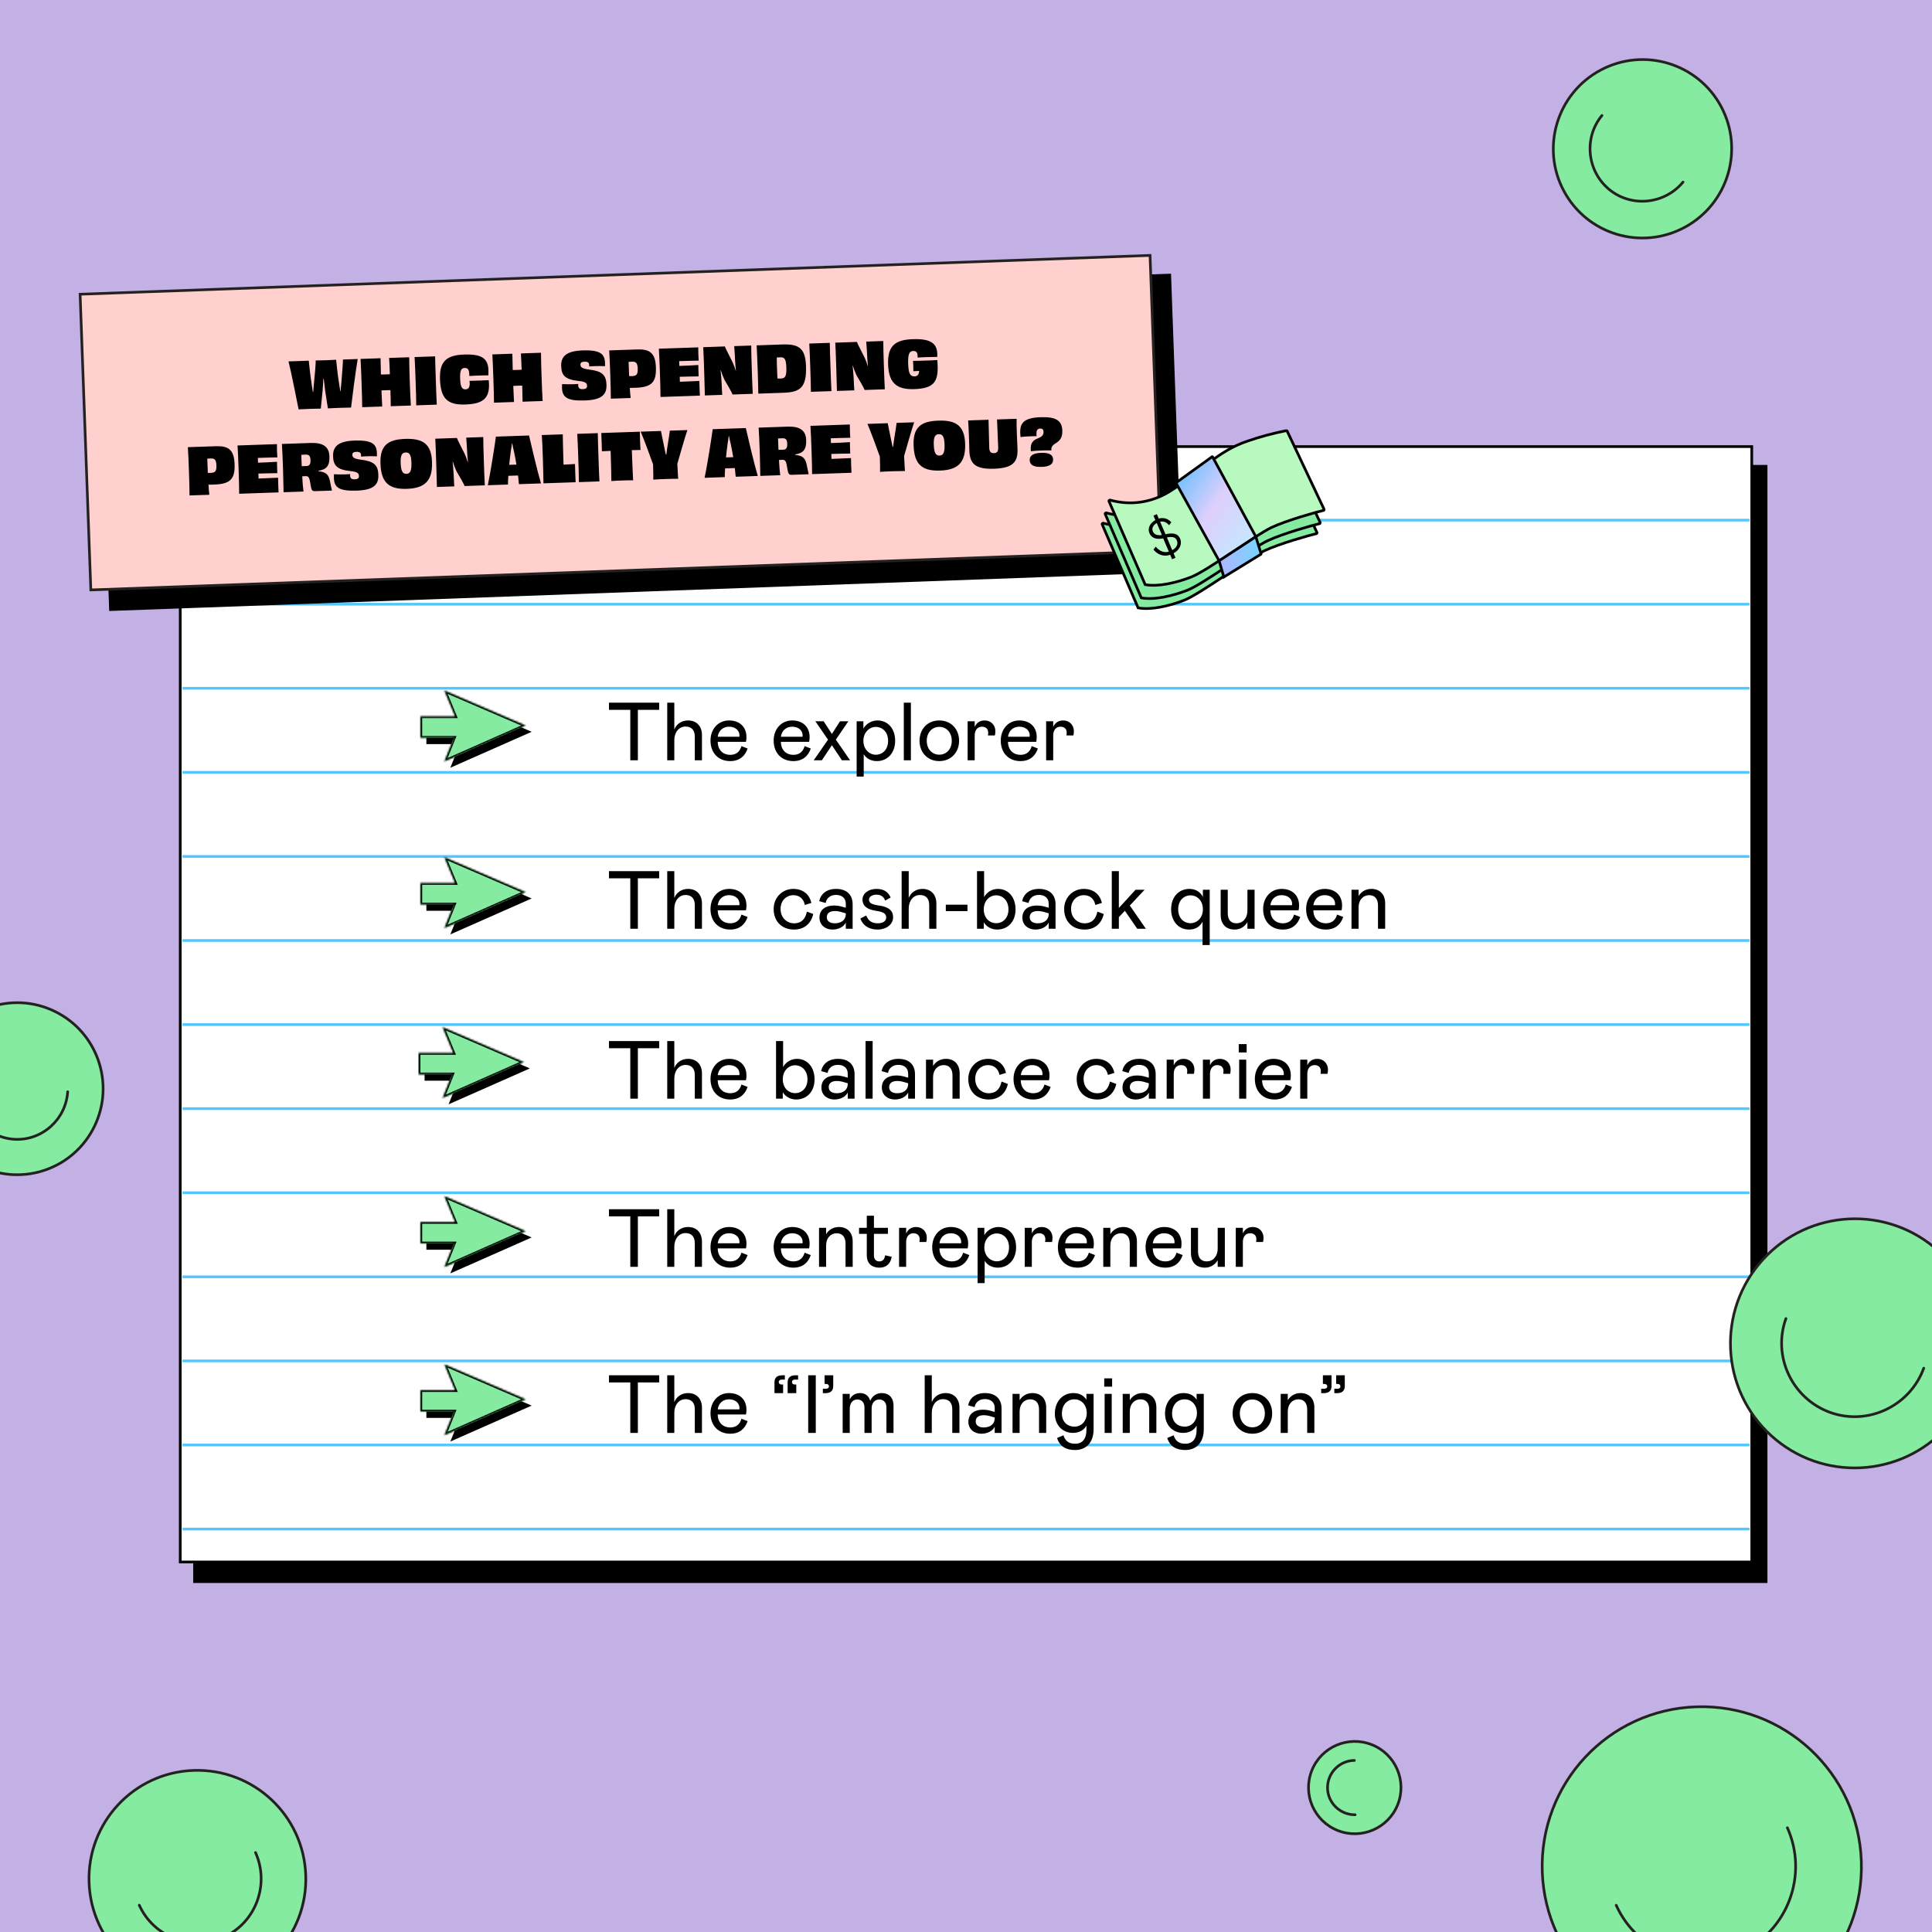 <svg width="1080" height="1080" viewBox="0 0 1080 1080" fill="none" xmlns="http://www.w3.org/2000/svg">
<rect x="0" y="0" width="1080" height="1080" fill="#808080" stroke="none"/>
<g clip-path="url(#clip0_455_4894)">
<rect width="1080" height="1080" fill="#C3B0E5"/>
<rect x="108" y="259.898" width="880" height="625" fill="black"/>
<rect x="100.75" y="249.648" width="878.5" height="623.5" fill="white" stroke="black" stroke-width="1.5"/>
<line x1="978" y1="666.75" x2="102" y2="666.75" stroke="#51C6FF" stroke-width="1.5"/>
<line x1="978" y1="478.75" x2="102" y2="478.75" stroke="#51C6FF" stroke-width="1.5"/>
<line x1="978" y1="337.75" x2="102" y2="337.75" stroke="#51C6FF" stroke-width="1.5"/>
<line x1="978" y1="760.75" x2="102" y2="760.75" stroke="#51C6FF" stroke-width="1.5"/>
<line x1="978" y1="572.75" x2="102" y2="572.75" stroke="#51C6FF" stroke-width="1.5"/>
<line x1="978" y1="619.75" x2="102" y2="619.75" stroke="#51C6FF" stroke-width="1.5"/>
<line x1="978" y1="384.75" x2="102" y2="384.75" stroke="#51C6FF" stroke-width="1.5"/>
<line x1="978" y1="807.75" x2="102" y2="807.75" stroke="#51C6FF" stroke-width="1.5"/>
<line x1="978" y1="290.75" x2="102" y2="290.75" stroke="#51C6FF" stroke-width="1.5"/>
<line x1="978" y1="713.75" x2="102" y2="713.75" stroke="#51C6FF" stroke-width="1.5"/>
<line x1="978" y1="525.75" x2="102" y2="525.75" stroke="#51C6FF" stroke-width="1.5"/>
<line x1="978" y1="431.75" x2="102" y2="431.75" stroke="#51C6FF" stroke-width="1.5"/>
<line x1="978" y1="854.75" x2="102" y2="854.75" stroke="#51C6FF" stroke-width="1.5"/>
<path fill-rule="evenodd" clip-rule="evenodd" d="M251.738 389.524L297.194 409.08L251.738 429.166L257.07 415.952H238.348V403.971H257.725L251.738 389.524Z" fill="black"/>
<mask id="path-17-inside-1_455_4894" fill="white">
<path fill-rule="evenodd" clip-rule="evenodd" d="M248.391 386L293.847 405.557L248.391 425.642L253.723 412.428H235V400.447H254.378L248.391 386Z"/>
</mask>
<path fill-rule="evenodd" clip-rule="evenodd" d="M248.391 386L293.847 405.557L248.391 425.642L253.723 412.428H235V400.447H254.378L248.391 386Z" fill="#84EBA0"/>
<path d="M293.847 405.557L294.251 406.471L296.349 405.545L294.242 404.638L293.847 405.557ZM248.391 386L248.786 385.081L246.524 384.108L247.467 386.383L248.391 386ZM248.391 425.642L247.463 425.268L246.541 427.552L248.795 426.557L248.391 425.642ZM253.723 412.428L254.65 412.802L255.204 411.428H253.723V412.428ZM235 412.428H234V413.428H235V412.428ZM235 400.447V399.447H234V400.447H235ZM254.378 400.447V401.447H255.875L255.302 400.065L254.378 400.447ZM294.242 404.638L248.786 385.081L247.995 386.919L293.452 406.475L294.242 404.638ZM248.795 426.557L294.251 406.471L293.443 404.642L247.986 424.727L248.795 426.557ZM252.795 412.054L247.463 425.268L249.318 426.016L254.65 412.802L252.795 412.054ZM253.723 411.428H235V413.428H253.723V411.428ZM236 412.428V400.447H234V412.428H236ZM235 401.447H254.378V399.447H235V401.447ZM247.467 386.383L253.454 400.83L255.302 400.065L249.314 385.617L247.467 386.383Z" fill="black" mask="url(#path-17-inside-1_455_4894)"/>
<path d="M368.486 392.8H340.426V396.802H352.34V425H356.572V396.802H368.486V392.8ZM376.944 425V413.73C376.944 409.176 379.704 406.14 383.2 406.14C386.466 406.14 388.398 408.026 388.398 411.798V425H392.4V410.878C392.4 405.956 389.41 402.736 384.626 402.736C381.038 402.736 378.186 404.714 376.944 407.796V392.8H372.988V425H376.944ZM408.164 421.964C404.576 421.964 401.264 419.664 401.218 414.696H416.996C417.18 413.868 417.272 412.994 417.272 412.028C417.272 406.232 413.316 402.736 407.566 402.736C401.264 402.736 397.17 407.75 397.17 413.96C397.17 421.09 401.77 425.46 408.164 425.46C413.408 425.46 416.49 422.654 417.916 418.422L414.466 417.088C413.638 420.124 411.614 421.964 408.164 421.964ZM407.52 406.232C410.602 406.232 413.362 407.888 413.362 411.2C413.362 411.43 413.316 411.614 413.316 411.844H401.218C401.678 408.348 404.208 406.232 407.52 406.232ZM443.472 421.964C439.884 421.964 436.572 419.664 436.526 414.696H452.304C452.488 413.868 452.58 412.994 452.58 412.028C452.58 406.232 448.624 402.736 442.874 402.736C436.572 402.736 432.478 407.75 432.478 413.96C432.478 421.09 437.078 425.46 443.472 425.46C448.716 425.46 451.798 422.654 453.224 418.422L449.774 417.088C448.946 420.124 446.922 421.964 443.472 421.964ZM442.828 406.232C445.91 406.232 448.67 407.888 448.67 411.2C448.67 411.43 448.624 411.614 448.624 411.844H436.526C436.986 408.348 439.516 406.232 442.828 406.232ZM474.234 403.196H469.588L465.034 410.28L460.434 403.196H455.788L462.872 413.5L454.868 425H459.422L465.034 416.582L470.646 425H475.2L467.242 413.454L474.234 403.196ZM478.869 403.196V434.108H482.825V421.596C484.297 424.126 487.103 425.46 490.185 425.46C496.119 425.46 500.397 420.906 500.397 414.098C500.397 407.29 496.349 402.736 490.461 402.736C487.103 402.736 484.021 404.76 482.641 407.29V403.196H478.869ZM482.641 414.144C482.641 409.13 486.275 406.324 489.541 406.324C492.991 406.324 496.441 408.9 496.441 414.144C496.441 419.388 492.991 421.918 489.541 421.918C486.275 421.918 482.641 419.158 482.641 414.144ZM505.238 425H509.194V392.8H505.238V425ZM525.052 425.46C531.676 425.46 536.138 420.538 536.138 414.098C536.138 407.658 531.722 402.736 525.052 402.736C518.428 402.736 514.012 407.658 514.012 414.098C514.012 420.538 518.428 425.46 525.052 425.46ZM525.052 421.872C521.004 421.872 518.06 418.698 518.06 414.098C518.06 409.544 521.004 406.324 525.052 406.324C529.146 406.324 532.044 409.544 532.044 414.098C532.044 418.698 529.146 421.872 525.052 421.872ZM540.906 403.196V425H544.862V411.108C544.862 408.164 546.426 406.232 548.91 406.232C551.026 406.232 552.406 407.428 552.406 409.498C552.406 410.096 552.36 410.464 552.268 411.108H556.132C556.316 410.372 556.408 409.682 556.408 408.67C556.408 405.496 554.108 402.736 550.428 402.736C547.714 402.736 545.828 404.116 544.862 406.37V403.196H540.906ZM570.422 421.964C566.834 421.964 563.522 419.664 563.476 414.696H579.254C579.438 413.868 579.53 412.994 579.53 412.028C579.53 406.232 575.574 402.736 569.824 402.736C563.522 402.736 559.428 407.75 559.428 413.96C559.428 421.09 564.028 425.46 570.422 425.46C575.666 425.46 578.748 422.654 580.174 418.422L576.724 417.088C575.896 420.124 573.872 421.964 570.422 421.964ZM569.778 406.232C572.86 406.232 575.62 407.888 575.62 411.2C575.62 411.43 575.574 411.614 575.574 411.844H563.476C563.936 408.348 566.466 406.232 569.778 406.232ZM584.795 403.196V425H588.751V411.108C588.751 408.164 590.315 406.232 592.799 406.232C594.915 406.232 596.295 407.428 596.295 409.498C596.295 410.096 596.249 410.464 596.157 411.108H600.021C600.205 410.372 600.297 409.682 600.297 408.67C600.297 405.496 597.997 402.736 594.317 402.736C591.603 402.736 589.717 404.116 588.751 406.37V403.196H584.795Z" fill="black"/>
<path fill-rule="evenodd" clip-rule="evenodd" d="M251.738 482.689L297.194 502.246L251.738 522.331L257.07 509.117H238.348V497.137H257.725L251.738 482.689Z" fill="black"/>
<mask id="path-21-inside-2_455_4894" fill="white">
<path fill-rule="evenodd" clip-rule="evenodd" d="M248.391 479.166L293.847 498.722L248.391 518.808L253.723 505.594H235V493.613H254.378L248.391 479.166Z"/>
</mask>
<path fill-rule="evenodd" clip-rule="evenodd" d="M248.391 479.166L293.847 498.722L248.391 518.808L253.723 505.594H235V493.613H254.378L248.391 479.166Z" fill="#84EBA0"/>
<path d="M293.847 498.722L294.251 499.637L296.349 498.71L294.242 497.804L293.847 498.722ZM248.391 479.166L248.786 478.247L246.524 477.274L247.467 479.548L248.391 479.166ZM248.391 518.808L247.463 518.433L246.541 520.718L248.795 519.722L248.391 518.808ZM253.723 505.594L254.65 505.968L255.204 504.594H253.723V505.594ZM235 505.594H234V506.594H235V505.594ZM235 493.613V492.613H234V493.613H235ZM254.378 493.613V494.613H255.875L255.302 493.23L254.378 493.613ZM294.242 497.804L248.786 478.247L247.995 480.084L293.452 499.641L294.242 497.804ZM248.795 519.722L294.251 499.637L293.443 497.808L247.986 517.893L248.795 519.722ZM252.795 505.219L247.463 518.433L249.318 519.182L254.65 505.968L252.795 505.219ZM253.723 504.594H235V506.594H253.723V504.594ZM236 505.594V493.613H234V505.594H236ZM235 494.613H254.378V492.613H235V494.613ZM247.467 479.548L253.454 493.996L255.302 493.23L249.314 478.783L247.467 479.548Z" fill="black" mask="url(#path-21-inside-2_455_4894)"/>
<path d="M368.486 486.966H340.426V490.968H352.34V519.166H356.572V490.968H368.486V486.966ZM376.944 519.166V507.896C376.944 503.342 379.704 500.306 383.2 500.306C386.466 500.306 388.398 502.192 388.398 505.964V519.166H392.4V505.044C392.4 500.122 389.41 496.902 384.626 496.902C381.038 496.902 378.186 498.88 376.944 501.962V486.966H372.988V519.166H376.944ZM408.164 516.13C404.576 516.13 401.264 513.83 401.218 508.862H416.996C417.18 508.034 417.272 507.16 417.272 506.194C417.272 500.398 413.316 496.902 407.566 496.902C401.264 496.902 397.17 501.916 397.17 508.126C397.17 515.256 401.77 519.626 408.164 519.626C413.408 519.626 416.49 516.82 417.916 512.588L414.466 511.254C413.638 514.29 411.614 516.13 408.164 516.13ZM407.52 500.398C410.602 500.398 413.362 502.054 413.362 505.366C413.362 505.596 413.316 505.78 413.316 506.01H401.218C401.678 502.514 404.208 500.398 407.52 500.398ZM436.342 508.126C436.342 502.836 440.206 500.398 443.38 500.398C446.968 500.398 449.222 502.468 449.912 505.872L453.546 504.768C452.488 499.754 448.67 496.902 443.426 496.902C437.584 496.902 432.478 501.456 432.478 508.126C432.478 515.026 437.032 519.626 443.932 519.626C449.314 519.626 453.362 516.544 454.604 510.932L451.062 509.598C450.28 513.324 448.348 516.13 443.84 516.13C440.022 516.13 436.342 513.14 436.342 508.126ZM465.313 519.626C468.901 519.626 471.707 518.016 472.811 515.716V519.166H476.629V505.504C476.629 500.168 473.317 496.902 467.337 496.902C462.093 496.902 458.781 499.708 457.953 503.756L461.541 504.768C462.093 501.962 464.209 500.26 467.337 500.26C470.465 500.26 472.811 501.916 472.811 505.182V507.436L470.833 506.884C469.361 506.424 467.705 506.194 466.187 506.194C461.817 506.194 458.091 508.218 458.091 512.956C458.091 517.142 461.403 519.626 465.313 519.626ZM466.647 516.13C463.703 516.13 462.185 514.704 462.185 512.726C462.185 510.38 463.979 509.276 466.739 509.276C467.935 509.276 469.269 509.506 470.787 509.966L472.811 510.564V511.024C472.811 514.29 470.189 516.13 466.647 516.13ZM490.512 519.626C495.388 519.626 499.252 516.866 499.252 512.726C499.252 509.23 496.952 506.976 491.616 506.24C487.43 505.642 485.774 504.86 485.774 502.928C485.774 501.18 487.66 500.122 490.006 500.122C492.26 500.122 494.054 501.18 494.79 503.434L497.872 501.732C496.63 498.834 494.33 496.902 490.006 496.902C485.544 496.902 482.14 499.34 482.14 502.882C482.14 506.516 484.9 508.448 489.638 509.138C494.238 509.782 495.388 510.978 495.388 512.956C495.388 514.888 493.548 516.13 490.696 516.13C487.384 516.13 485.452 514.796 484.21 511.76L480.944 513.462C482.186 517.05 485.406 519.626 490.512 519.626ZM507.981 519.166V507.896C507.981 503.342 510.741 500.306 514.237 500.306C517.503 500.306 519.435 502.192 519.435 505.964V519.166H523.437V505.044C523.437 500.122 520.447 496.902 515.663 496.902C512.075 496.902 509.223 498.88 507.981 501.962V486.966H504.025V519.166H507.981ZM528.713 505.734V509.322H540.811V505.734H528.713ZM546.162 486.966V519.166H549.934V515.578C551.452 518.062 554.212 519.626 557.386 519.626C563.412 519.626 567.69 515.21 567.69 508.402C567.69 501.594 563.734 496.902 557.846 496.902C554.534 496.902 551.59 498.788 550.118 501.456V486.966H546.162ZM549.934 508.356C549.934 503.342 553.384 500.49 556.834 500.49C560.422 500.49 563.734 503.296 563.734 508.356C563.734 513.416 560.422 516.084 556.834 516.084C553.384 516.084 549.934 513.37 549.934 508.356ZM578.741 519.626C582.329 519.626 585.135 518.016 586.239 515.716V519.166H590.057V505.504C590.057 500.168 586.745 496.902 580.765 496.902C575.521 496.902 572.209 499.708 571.381 503.756L574.969 504.768C575.521 501.962 577.637 500.26 580.765 500.26C583.893 500.26 586.239 501.916 586.239 505.182V507.436L584.261 506.884C582.789 506.424 581.133 506.194 579.615 506.194C575.245 506.194 571.519 508.218 571.519 512.956C571.519 517.142 574.831 519.626 578.741 519.626ZM580.075 516.13C577.131 516.13 575.613 514.704 575.613 512.726C575.613 510.38 577.407 509.276 580.167 509.276C581.363 509.276 582.697 509.506 584.215 509.966L586.239 510.564V511.024C586.239 514.29 583.617 516.13 580.075 516.13ZM598.735 508.126C598.735 502.836 602.599 500.398 605.773 500.398C609.361 500.398 611.615 502.468 612.305 505.872L615.939 504.768C614.881 499.754 611.063 496.902 605.819 496.902C599.977 496.902 594.871 501.456 594.871 508.126C594.871 515.026 599.425 519.626 606.325 519.626C611.707 519.626 615.755 516.544 616.997 510.932L613.455 509.598C612.673 513.324 610.741 516.13 606.233 516.13C602.415 516.13 598.735 513.14 598.735 508.126ZM631.57 506.194L639.85 497.362H634.79L625.452 507.574V486.966H621.496V519.166H625.452V512.68L628.81 509.138L635.71 519.166H640.54L631.57 506.194ZM672.234 528.274H676.236V497.362H672.418V501.41C671.222 498.834 668.508 496.902 664.92 496.902C658.894 496.902 654.662 501.456 654.662 508.264C654.662 514.98 658.802 519.626 664.69 519.626C668.232 519.626 670.624 518.108 672.234 515.256V528.274ZM665.518 516.084C662.068 516.084 658.618 513.6 658.618 508.31C658.618 503.066 662.068 500.49 665.518 500.49C669.014 500.49 672.418 503.204 672.418 508.31C672.418 513.416 668.83 516.084 665.518 516.084ZM697.315 497.362V508.954C697.315 513.416 694.601 516.13 691.243 516.13C688.069 516.13 686.321 514.244 686.321 510.426V497.362H682.365V511.346C682.365 516.912 685.585 519.626 690.185 519.626C693.589 519.626 695.935 517.786 697.315 515.486V519.166H701.317V497.362H697.315ZM717.092 516.13C713.504 516.13 710.192 513.83 710.146 508.862H725.924C726.108 508.034 726.2 507.16 726.2 506.194C726.2 500.398 722.244 496.902 716.494 496.902C710.192 496.902 706.098 501.916 706.098 508.126C706.098 515.256 710.698 519.626 717.092 519.626C722.336 519.626 725.418 516.82 726.844 512.588L723.394 511.254C722.566 514.29 720.542 516.13 717.092 516.13ZM716.448 500.398C719.53 500.398 722.29 502.054 722.29 505.366C722.29 505.596 722.244 505.78 722.244 506.01H710.146C710.606 502.514 713.136 500.398 716.448 500.398ZM741.125 516.13C737.537 516.13 734.225 513.83 734.179 508.862H749.957C750.141 508.034 750.233 507.16 750.233 506.194C750.233 500.398 746.277 496.902 740.527 496.902C734.225 496.902 730.131 501.916 730.131 508.126C730.131 515.256 734.731 519.626 741.125 519.626C746.369 519.626 749.451 516.82 750.877 512.588L747.427 511.254C746.599 514.29 744.575 516.13 741.125 516.13ZM740.481 500.398C743.563 500.398 746.323 502.054 746.323 505.366C746.323 505.596 746.277 505.78 746.277 506.01H734.179C734.639 502.514 737.169 500.398 740.481 500.398ZM759.454 519.166V507.206C759.454 502.882 762.168 500.398 765.342 500.398C768.424 500.398 770.31 502.33 770.31 506.194V519.166H774.312V504.998C774.312 499.8 771.184 496.902 766.63 496.902C763.548 496.902 760.972 498.374 759.454 500.904V497.362H755.498V519.166H759.454Z" fill="black"/>
<path fill-rule="evenodd" clip-rule="evenodd" d="M250.738 577.689L296.194 597.246L250.738 617.331L256.07 604.117H237.348V592.137H256.725L250.738 577.689Z" fill="black"/>
<mask id="path-25-inside-3_455_4894" fill="white">
<path fill-rule="evenodd" clip-rule="evenodd" d="M247.391 574.166L292.847 593.722L247.391 613.808L252.723 600.594H234V588.613H253.378L247.391 574.166Z"/>
</mask>
<path fill-rule="evenodd" clip-rule="evenodd" d="M247.391 574.166L292.847 593.722L247.391 613.808L252.723 600.594H234V588.613H253.378L247.391 574.166Z" fill="#84EBA0"/>
<path d="M292.847 593.722L293.251 594.637L295.349 593.71L293.242 592.804L292.847 593.722ZM247.391 574.166L247.786 573.247L245.524 572.274L246.467 574.548L247.391 574.166ZM247.391 613.808L246.463 613.433L245.541 615.718L247.795 614.722L247.391 613.808ZM252.723 600.594L253.65 600.968L254.204 599.594H252.723V600.594ZM234 600.594H233V601.594H234V600.594ZM234 588.613V587.613H233V588.613H234ZM253.378 588.613V589.613H254.875L254.302 588.23L253.378 588.613ZM293.242 592.804L247.786 573.247L246.995 575.084L292.452 594.641L293.242 592.804ZM247.795 614.722L293.251 594.637L292.443 592.808L246.986 612.893L247.795 614.722ZM251.795 600.219L246.463 613.433L248.318 614.182L253.65 600.968L251.795 600.219ZM252.723 599.594H234V601.594H252.723V599.594ZM235 600.594V588.613H233V600.594H235ZM234 589.613H253.378V587.613H234V589.613ZM246.467 574.548L252.454 588.996L254.302 588.23L248.314 573.783L246.467 574.548Z" fill="black" mask="url(#path-25-inside-3_455_4894)"/>
<path d="M368.486 581.966H340.426V585.968H352.34V614.166H356.572V585.968H368.486V581.966ZM376.944 614.166V602.896C376.944 598.342 379.704 595.306 383.2 595.306C386.466 595.306 388.398 597.192 388.398 600.964V614.166H392.4V600.044C392.4 595.122 389.41 591.902 384.626 591.902C381.038 591.902 378.186 593.88 376.944 596.962V581.966H372.988V614.166H376.944ZM408.164 611.13C404.576 611.13 401.264 608.83 401.218 603.862H416.996C417.18 603.034 417.272 602.16 417.272 601.194C417.272 595.398 413.316 591.902 407.566 591.902C401.264 591.902 397.17 596.916 397.17 603.126C397.17 610.256 401.77 614.626 408.164 614.626C413.408 614.626 416.49 611.82 417.916 607.588L414.466 606.254C413.638 609.29 411.614 611.13 408.164 611.13ZM407.52 595.398C410.602 595.398 413.362 597.054 413.362 600.366C413.362 600.596 413.316 600.78 413.316 601.01H401.218C401.678 597.514 404.208 595.398 407.52 595.398ZM433.812 581.966V614.166H437.584V610.578C439.102 613.062 441.862 614.626 445.036 614.626C451.062 614.626 455.34 610.21 455.34 603.402C455.34 596.594 451.384 591.902 445.496 591.902C442.184 591.902 439.24 593.788 437.768 596.456V581.966H433.812ZM437.584 603.356C437.584 598.342 441.034 595.49 444.484 595.49C448.072 595.49 451.384 598.296 451.384 603.356C451.384 608.416 448.072 611.084 444.484 611.084C441.034 611.084 437.584 608.37 437.584 603.356ZM466.392 614.626C469.98 614.626 472.786 613.016 473.89 610.716V614.166H477.708V600.504C477.708 595.168 474.396 591.902 468.416 591.902C463.172 591.902 459.86 594.708 459.032 598.756L462.62 599.768C463.172 596.962 465.288 595.26 468.416 595.26C471.544 595.26 473.89 596.916 473.89 600.182V602.436L471.912 601.884C470.44 601.424 468.784 601.194 467.266 601.194C462.896 601.194 459.17 603.218 459.17 607.956C459.17 612.142 462.482 614.626 466.392 614.626ZM467.726 611.13C464.782 611.13 463.264 609.704 463.264 607.726C463.264 605.38 465.058 604.276 467.818 604.276C469.014 604.276 470.348 604.506 471.866 604.966L473.89 605.564V606.024C473.89 609.29 471.268 611.13 467.726 611.13ZM483.855 614.166H487.811V581.966H483.855V614.166ZM500.173 614.626C503.761 614.626 506.567 613.016 507.671 610.716V614.166H511.489V600.504C511.489 595.168 508.177 591.902 502.197 591.902C496.953 591.902 493.641 594.708 492.813 598.756L496.401 599.768C496.953 596.962 499.069 595.26 502.197 595.26C505.325 595.26 507.671 596.916 507.671 600.182V602.436L505.693 601.884C504.221 601.424 502.565 601.194 501.047 601.194C496.677 601.194 492.951 603.218 492.951 607.956C492.951 612.142 496.263 614.626 500.173 614.626ZM501.507 611.13C498.563 611.13 497.045 609.704 497.045 607.726C497.045 605.38 498.839 604.276 501.599 604.276C502.795 604.276 504.129 604.506 505.647 604.966L507.671 605.564V606.024C507.671 609.29 505.049 611.13 501.507 611.13ZM521.593 614.166V602.206C521.593 597.882 524.307 595.398 527.481 595.398C530.563 595.398 532.449 597.33 532.449 601.194V614.166H536.451V599.998C536.451 594.8 533.323 591.902 528.769 591.902C525.687 591.902 523.111 593.374 521.593 595.904V592.362H517.637V614.166H521.593ZM545.143 603.126C545.143 597.836 549.007 595.398 552.181 595.398C555.769 595.398 558.023 597.468 558.713 600.872L562.347 599.768C561.289 594.754 557.471 591.902 552.227 591.902C546.385 591.902 541.279 596.456 541.279 603.126C541.279 610.026 545.833 614.626 552.733 614.626C558.115 614.626 562.163 611.544 563.405 605.932L559.863 604.598C559.081 608.324 557.149 611.13 552.641 611.13C548.823 611.13 545.143 608.14 545.143 603.126ZM577.564 611.13C573.976 611.13 570.664 608.83 570.618 603.862H586.396C586.58 603.034 586.672 602.16 586.672 601.194C586.672 595.398 582.716 591.902 576.966 591.902C570.664 591.902 566.57 596.916 566.57 603.126C566.57 610.256 571.17 614.626 577.564 614.626C582.808 614.626 585.89 611.82 587.316 607.588L583.866 606.254C583.038 609.29 581.014 611.13 577.564 611.13ZM576.92 595.398C580.002 595.398 582.762 597.054 582.762 600.366C582.762 600.596 582.716 600.78 582.716 601.01H570.618C571.078 597.514 573.608 595.398 576.92 595.398ZM605.743 603.126C605.743 597.836 609.607 595.398 612.781 595.398C616.369 595.398 618.623 597.468 619.313 600.872L622.947 599.768C621.889 594.754 618.071 591.902 612.827 591.902C606.985 591.902 601.879 596.456 601.879 603.126C601.879 610.026 606.433 614.626 613.333 614.626C618.715 614.626 622.763 611.544 624.005 605.932L620.463 604.598C619.681 608.324 617.749 611.13 613.241 611.13C609.423 611.13 605.743 608.14 605.743 603.126ZM634.714 614.626C638.302 614.626 641.108 613.016 642.212 610.716V614.166H646.03V600.504C646.03 595.168 642.718 591.902 636.738 591.902C631.494 591.902 628.182 594.708 627.354 598.756L630.942 599.768C631.494 596.962 633.61 595.26 636.738 595.26C639.866 595.26 642.212 596.916 642.212 600.182V602.436L640.234 601.884C638.762 601.424 637.106 601.194 635.588 601.194C631.218 601.194 627.492 603.218 627.492 607.956C627.492 612.142 630.804 614.626 634.714 614.626ZM636.048 611.13C633.104 611.13 631.586 609.704 631.586 607.726C631.586 605.38 633.38 604.276 636.14 604.276C637.336 604.276 638.67 604.506 640.188 604.966L642.212 605.564V606.024C642.212 609.29 639.59 611.13 636.048 611.13ZM652.178 592.362V614.166H656.134V600.274C656.134 597.33 657.698 595.398 660.182 595.398C662.298 595.398 663.678 596.594 663.678 598.664C663.678 599.262 663.632 599.63 663.54 600.274H667.404C667.588 599.538 667.68 598.848 667.68 597.836C667.68 594.662 665.38 591.902 661.7 591.902C658.986 591.902 657.1 593.282 656.134 595.536V592.362H652.178ZM672.437 592.362V614.166H676.393V600.274C676.393 597.33 677.957 595.398 680.441 595.398C682.557 595.398 683.937 596.594 683.937 598.664C683.937 599.262 683.891 599.63 683.799 600.274H687.663C687.847 599.538 687.939 598.848 687.939 597.836C687.939 594.662 685.639 591.902 681.959 591.902C679.245 591.902 677.359 593.282 676.393 595.536V592.362H672.437ZM692.467 588.314H696.883V583.668H692.467V588.314ZM692.697 592.362V614.166H696.653V592.362H692.697ZM712.465 611.13C708.877 611.13 705.565 608.83 705.519 603.862H721.297C721.481 603.034 721.573 602.16 721.573 601.194C721.573 595.398 717.617 591.902 711.867 591.902C705.565 591.902 701.471 596.916 701.471 603.126C701.471 610.256 706.071 614.626 712.465 614.626C717.709 614.626 720.791 611.82 722.217 607.588L718.767 606.254C717.939 609.29 715.915 611.13 712.465 611.13ZM711.821 595.398C714.903 595.398 717.663 597.054 717.663 600.366C717.663 600.596 717.617 600.78 717.617 601.01H705.519C705.979 597.514 708.509 595.398 711.821 595.398ZM726.838 592.362V614.166H730.794V600.274C730.794 597.33 732.358 595.398 734.842 595.398C736.958 595.398 738.338 596.594 738.338 598.664C738.338 599.262 738.292 599.63 738.2 600.274H742.064C742.248 599.538 742.34 598.848 742.34 597.836C742.34 594.662 740.04 591.902 736.36 591.902C733.646 591.902 731.76 593.282 730.794 595.536V592.362H726.838Z" fill="black"/>
<path fill-rule="evenodd" clip-rule="evenodd" d="M251.738 672.186L297.194 691.743L251.738 711.828L257.07 698.614H238.348V686.633H257.725L251.738 672.186Z" fill="black"/>
<mask id="path-29-inside-4_455_4894" fill="white">
<path fill-rule="evenodd" clip-rule="evenodd" d="M248.391 668.662L293.847 688.219L248.391 708.304L253.723 695.09H235V683.109H254.378L248.391 668.662Z"/>
</mask>
<path fill-rule="evenodd" clip-rule="evenodd" d="M248.391 668.662L293.847 688.219L248.391 708.304L253.723 695.09H235V683.109H254.378L248.391 668.662Z" fill="#84EBA0"/>
<path d="M293.847 688.219L294.251 689.134L296.349 688.207L294.242 687.3L293.847 688.219ZM248.391 668.662L248.786 667.744L246.524 666.771L247.467 669.045L248.391 668.662ZM248.391 708.304L247.463 707.93L246.541 710.215L248.795 709.219L248.391 708.304ZM253.723 695.09L254.65 695.464L255.204 694.09H253.723V695.09ZM235 695.09H234V696.09H235V695.09ZM235 683.109V682.109H234V683.109H235ZM254.378 683.109V684.109H255.875L255.302 682.727L254.378 683.109ZM294.242 687.3L248.786 667.744L247.995 669.581L293.452 689.137L294.242 687.3ZM248.795 709.219L294.251 689.134L293.443 687.304L247.986 707.39L248.795 709.219ZM252.795 694.716L247.463 707.93L249.318 708.678L254.65 695.464L252.795 694.716ZM253.723 694.09H235V696.09H253.723V694.09ZM236 695.09V683.109H234V695.09H236ZM235 684.109H254.378V682.109H235V684.109ZM247.467 669.045L253.454 683.492L255.302 682.727L249.314 668.279L247.467 669.045Z" fill="black" mask="url(#path-29-inside-4_455_4894)"/>
<path d="M368.486 675.966H340.426V679.968H352.34V708.166H356.572V679.968H368.486V675.966ZM376.944 708.166V696.896C376.944 692.342 379.704 689.306 383.2 689.306C386.466 689.306 388.398 691.192 388.398 694.964V708.166H392.4V694.044C392.4 689.122 389.41 685.902 384.626 685.902C381.038 685.902 378.186 687.88 376.944 690.962V675.966H372.988V708.166H376.944ZM408.164 705.13C404.576 705.13 401.264 702.83 401.218 697.862H416.996C417.18 697.034 417.272 696.16 417.272 695.194C417.272 689.398 413.316 685.902 407.566 685.902C401.264 685.902 397.17 690.916 397.17 697.126C397.17 704.256 401.77 708.626 408.164 708.626C413.408 708.626 416.49 705.82 417.916 701.588L414.466 700.254C413.638 703.29 411.614 705.13 408.164 705.13ZM407.52 689.398C410.602 689.398 413.362 691.054 413.362 694.366C413.362 694.596 413.316 694.78 413.316 695.01H401.218C401.678 691.514 404.208 689.398 407.52 689.398ZM443.472 705.13C439.884 705.13 436.572 702.83 436.526 697.862H452.304C452.488 697.034 452.58 696.16 452.58 695.194C452.58 689.398 448.624 685.902 442.874 685.902C436.572 685.902 432.478 690.916 432.478 697.126C432.478 704.256 437.078 708.626 443.472 708.626C448.716 708.626 451.798 705.82 453.224 701.588L449.774 700.254C448.946 703.29 446.922 705.13 443.472 705.13ZM442.828 689.398C445.91 689.398 448.67 691.054 448.67 694.366C448.67 694.596 448.624 694.78 448.624 695.01H436.526C436.986 691.514 439.516 689.398 442.828 689.398ZM461.802 708.166V696.206C461.802 691.882 464.516 689.398 467.69 689.398C470.772 689.398 472.658 691.33 472.658 695.194V708.166H476.66V693.998C476.66 688.8 473.532 685.902 468.978 685.902C465.896 685.902 463.32 687.374 461.802 689.904V686.362H457.846V708.166H461.802ZM491.668 708.626C495.394 708.626 497.832 706.464 498.476 702.554L494.796 701.726C494.428 704.118 493.37 705.13 491.53 705.13C489.874 705.13 488.54 704.072 488.54 701.864V689.72H496.36V686.362H488.54V679.6H484.538V686.362H480.214V689.72H484.538V701.68C484.538 706.004 487.022 708.626 491.668 708.626ZM502.588 686.362V708.166H506.544V694.274C506.544 691.33 508.108 689.398 510.592 689.398C512.708 689.398 514.088 690.594 514.088 692.664C514.088 693.262 514.042 693.63 513.95 694.274H517.814C517.998 693.538 518.09 692.848 518.09 691.836C518.09 688.662 515.79 685.902 512.11 685.902C509.396 685.902 507.51 687.282 506.544 689.536V686.362H502.588ZM532.103 705.13C528.515 705.13 525.203 702.83 525.157 697.862H540.935C541.119 697.034 541.211 696.16 541.211 695.194C541.211 689.398 537.255 685.902 531.505 685.902C525.203 685.902 521.109 690.916 521.109 697.126C521.109 704.256 525.709 708.626 532.103 708.626C537.347 708.626 540.429 705.82 541.855 701.588L538.405 700.254C537.577 703.29 535.553 705.13 532.103 705.13ZM531.459 689.398C534.541 689.398 537.301 691.054 537.301 694.366C537.301 694.596 537.255 694.78 537.255 695.01H525.157C525.617 691.514 528.147 689.398 531.459 689.398ZM546.477 686.362V717.274H550.433V704.762C551.905 707.292 554.711 708.626 557.793 708.626C563.727 708.626 568.005 704.072 568.005 697.264C568.005 690.456 563.957 685.902 558.069 685.902C554.711 685.902 551.629 687.926 550.249 690.456V686.362H546.477ZM550.249 697.31C550.249 692.296 553.883 689.49 557.149 689.49C560.599 689.49 564.049 692.066 564.049 697.31C564.049 702.554 560.599 705.084 557.149 705.084C553.883 705.084 550.249 702.324 550.249 697.31ZM572.846 686.362V708.166H576.802V694.274C576.802 691.33 578.366 689.398 580.85 689.398C582.966 689.398 584.346 690.594 584.346 692.664C584.346 693.262 584.3 693.63 584.208 694.274H588.072C588.256 693.538 588.348 692.848 588.348 691.836C588.348 688.662 586.048 685.902 582.368 685.902C579.654 685.902 577.768 687.282 576.802 689.536V686.362H572.846ZM602.361 705.13C598.773 705.13 595.461 702.83 595.415 697.862H611.193C611.377 697.034 611.469 696.16 611.469 695.194C611.469 689.398 607.513 685.902 601.763 685.902C595.461 685.902 591.367 690.916 591.367 697.126C591.367 704.256 595.967 708.626 602.361 708.626C607.605 708.626 610.687 705.82 612.113 701.588L608.663 700.254C607.835 703.29 605.811 705.13 602.361 705.13ZM601.717 689.398C604.799 689.398 607.559 691.054 607.559 694.366C607.559 694.596 607.513 694.78 607.513 695.01H595.415C595.875 691.514 598.405 689.398 601.717 689.398ZM620.69 708.166V696.206C620.69 691.882 623.404 689.398 626.578 689.398C629.66 689.398 631.546 691.33 631.546 695.194V708.166H635.548V693.998C635.548 688.8 632.42 685.902 627.866 685.902C624.784 685.902 622.208 687.374 620.69 689.904V686.362H616.734V708.166H620.69ZM651.371 705.13C647.783 705.13 644.471 702.83 644.425 697.862H660.203C660.387 697.034 660.479 696.16 660.479 695.194C660.479 689.398 656.523 685.902 650.773 685.902C644.471 685.902 640.377 690.916 640.377 697.126C640.377 704.256 644.977 708.626 651.371 708.626C656.615 708.626 659.697 705.82 661.123 701.588L657.673 700.254C656.845 703.29 654.821 705.13 651.371 705.13ZM650.727 689.398C653.809 689.398 656.569 691.054 656.569 694.366C656.569 694.596 656.523 694.78 656.523 695.01H644.425C644.885 691.514 647.415 689.398 650.727 689.398ZM680.694 686.362V697.954C680.694 702.416 677.98 705.13 674.622 705.13C671.448 705.13 669.7 703.244 669.7 699.426V686.362H665.744V700.346C665.744 705.912 668.964 708.626 673.564 708.626C676.968 708.626 679.314 706.786 680.694 704.486V708.166H684.696V686.362H680.694ZM690.811 686.362V708.166H694.767V694.274C694.767 691.33 696.331 689.398 698.815 689.398C700.931 689.398 702.311 690.594 702.311 692.664C702.311 693.262 702.265 693.63 702.173 694.274H706.037C706.221 693.538 706.313 692.848 706.313 691.836C706.313 688.662 704.013 685.902 700.333 685.902C697.619 685.902 695.733 687.282 694.767 689.536V686.362H690.811Z" fill="black"/>
<path fill-rule="evenodd" clip-rule="evenodd" d="M251.738 766.186L297.194 785.743L251.738 805.828L257.07 792.614H238.348V780.633H257.725L251.738 766.186Z" fill="black"/>
<mask id="path-33-inside-5_455_4894" fill="white">
<path fill-rule="evenodd" clip-rule="evenodd" d="M248.391 762.662L293.847 782.219L248.391 802.304L253.723 789.09H235V777.109H254.378L248.391 762.662Z"/>
</mask>
<path fill-rule="evenodd" clip-rule="evenodd" d="M248.391 762.662L293.847 782.219L248.391 802.304L253.723 789.09H235V777.109H254.378L248.391 762.662Z" fill="#84EBA0"/>
<path d="M293.847 782.219L294.251 783.134L296.349 782.207L294.242 781.3L293.847 782.219ZM248.391 762.662L248.786 761.744L246.524 760.771L247.467 763.045L248.391 762.662ZM248.391 802.304L247.463 801.93L246.541 804.215L248.795 803.219L248.391 802.304ZM253.723 789.09L254.65 789.464L255.204 788.09H253.723V789.09ZM235 789.09H234V790.09H235V789.09ZM235 777.109V776.109H234V777.109H235ZM254.378 777.109V778.109H255.875L255.302 776.727L254.378 777.109ZM294.242 781.3L248.786 761.744L247.995 763.581L293.452 783.137L294.242 781.3ZM248.795 803.219L294.251 783.134L293.443 781.304L247.986 801.39L248.795 803.219ZM252.795 788.716L247.463 801.93L249.318 802.678L254.65 789.464L252.795 788.716ZM253.723 788.09H235V790.09H253.723V788.09ZM236 789.09V777.109H234V789.09H236ZM235 778.109H254.378V776.109H235V778.109ZM247.467 763.045L253.454 777.492L255.302 776.727L249.314 762.279L247.467 763.045Z" fill="black" mask="url(#path-33-inside-5_455_4894)"/>
<path d="M368.486 768.8H340.426V772.802H352.34V801H356.572V772.802H368.486V768.8ZM376.944 801V789.73C376.944 785.176 379.704 782.14 383.2 782.14C386.466 782.14 388.398 784.026 388.398 787.798V801H392.4V786.878C392.4 781.956 389.41 778.736 384.626 778.736C381.038 778.736 378.186 780.714 376.944 783.796V768.8H372.988V801H376.944ZM408.164 797.964C404.576 797.964 401.264 795.664 401.218 790.696H416.996C417.18 789.868 417.272 788.994 417.272 788.028C417.272 782.232 413.316 778.736 407.566 778.736C401.264 778.736 397.17 783.75 397.17 789.96C397.17 797.09 401.77 801.46 408.164 801.46C413.408 801.46 416.49 798.654 417.916 794.422L414.466 793.088C413.638 796.124 411.614 797.964 408.164 797.964ZM407.52 782.232C410.602 782.232 413.362 783.888 413.362 787.2C413.362 787.43 413.316 787.614 413.316 787.844H401.218C401.678 784.348 404.208 782.232 407.52 782.232ZM432.938 778.782H437.768V773.952H436.94C435.928 773.952 435.33 773.446 435.33 772.572C435.33 771.652 436.02 771.192 437.124 771.192H438.734V768.8H437.262C434.962 768.8 432.938 769.674 432.938 772.664V778.782ZM440.298 778.782H445.128V773.952H444.3C443.334 773.952 442.736 773.446 442.736 772.572C442.736 771.652 443.38 771.192 444.53 771.192H446.14V768.8H444.622C442.368 768.8 440.298 769.674 440.298 772.664V778.782ZM451.791 801H456.023V768.8H451.791V801ZM460.947 768.8V773.63H461.775C462.741 773.63 463.385 774.136 463.385 775.01C463.385 775.884 462.695 776.344 461.545 776.344H459.981V778.782H461.453C463.707 778.782 465.777 777.908 465.777 774.872V768.8H460.947ZM471.053 779.196V801H475.009V787.66C475.009 783.842 477.079 782.324 479.241 782.324C481.495 782.324 483.243 783.75 483.243 786.878V801H487.245V787.43C487.245 783.842 489.361 782.324 491.523 782.324C493.777 782.324 495.525 783.888 495.525 786.694V801H499.481V785.866C499.481 781.128 496.813 778.736 492.857 778.736C490.143 778.736 487.659 780.208 486.463 783.06C485.681 780.116 483.381 778.736 480.897 778.736C477.861 778.736 475.975 780.254 475.009 782.278V779.196H471.053ZM520.874 801V789.73C520.874 785.176 523.634 782.14 527.13 782.14C530.396 782.14 532.328 784.026 532.328 787.798V801H536.33V786.878C536.33 781.956 533.34 778.736 528.556 778.736C524.968 778.736 522.116 780.714 520.874 783.796V768.8H516.918V801H520.874ZM548.554 801.46C552.142 801.46 554.948 799.85 556.052 797.55V801H559.87V787.338C559.87 782.002 556.558 778.736 550.578 778.736C545.334 778.736 542.022 781.542 541.194 785.59L544.782 786.602C545.334 783.796 547.45 782.094 550.578 782.094C553.706 782.094 556.052 783.75 556.052 787.016V789.27L554.074 788.718C552.602 788.258 550.946 788.028 549.428 788.028C545.058 788.028 541.332 790.052 541.332 794.79C541.332 798.976 544.644 801.46 548.554 801.46ZM549.888 797.964C546.944 797.964 545.426 796.538 545.426 794.56C545.426 792.214 547.22 791.11 549.98 791.11C551.176 791.11 552.51 791.34 554.028 791.8L556.052 792.398V792.858C556.052 796.124 553.43 797.964 549.888 797.964ZM569.974 801V789.04C569.974 784.716 572.688 782.232 575.862 782.232C578.944 782.232 580.83 784.164 580.83 788.028V801H584.832V786.832C584.832 781.634 581.704 778.736 577.15 778.736C574.068 778.736 571.492 780.208 569.974 782.738V779.196H566.018V801H569.974ZM600.93 810.568C607.784 810.568 611.326 805.692 611.326 799.068V779.196H607.324V782.462C605.944 780.3 603.69 778.736 599.964 778.736C594.214 778.736 589.66 783.29 589.66 790.19C589.66 796.86 594.214 801 599.734 801C603.506 801 606.082 799.252 607.324 796.906V799.344C607.324 804.128 605.254 807.072 600.93 807.072C597.618 807.072 595.41 805.554 594.49 802.334L590.902 803.852C592.374 808.498 595.87 810.568 600.93 810.568ZM600.608 797.504C596.698 797.504 593.616 794.836 593.616 790.236C593.616 785.13 596.698 782.232 600.608 782.232C604.564 782.232 607.508 785.406 607.508 789.914C607.508 794.376 604.564 797.504 600.608 797.504ZM617.268 775.148H621.684V770.502H617.268V775.148ZM617.498 779.196V801H621.454V779.196H617.498ZM631.561 801V789.04C631.561 784.716 634.275 782.232 637.449 782.232C640.531 782.232 642.417 784.164 642.417 788.028V801H646.419V786.832C646.419 781.634 643.291 778.736 638.737 778.736C635.655 778.736 633.079 780.208 631.561 782.738V779.196H627.605V801H631.561ZM662.518 810.568C669.372 810.568 672.914 805.692 672.914 799.068V779.196H668.912V782.462C667.532 780.3 665.278 778.736 661.552 778.736C655.802 778.736 651.248 783.29 651.248 790.19C651.248 796.86 655.802 801 661.322 801C665.094 801 667.67 799.252 668.912 796.906V799.344C668.912 804.128 666.842 807.072 662.518 807.072C659.206 807.072 656.998 805.554 656.078 802.334L652.49 803.852C653.962 808.498 657.458 810.568 662.518 810.568ZM662.196 797.504C658.286 797.504 655.204 794.836 655.204 790.236C655.204 785.13 658.286 782.232 662.196 782.232C666.152 782.232 669.096 785.406 669.096 789.914C669.096 794.376 666.152 797.504 662.196 797.504ZM700.067 801.46C706.691 801.46 711.153 796.538 711.153 790.098C711.153 783.658 706.737 778.736 700.067 778.736C693.443 778.736 689.027 783.658 689.027 790.098C689.027 796.538 693.443 801.46 700.067 801.46ZM700.067 797.872C696.019 797.872 693.075 794.698 693.075 790.098C693.075 785.544 696.019 782.324 700.067 782.324C704.161 782.324 707.059 785.544 707.059 790.098C707.059 794.698 704.161 797.872 700.067 797.872ZM719.878 801V789.04C719.878 784.716 722.592 782.232 725.766 782.232C728.848 782.232 730.734 784.164 730.734 788.028V801H734.736V786.832C734.736 781.634 731.608 778.736 727.054 778.736C723.972 778.736 721.396 780.208 719.878 782.738V779.196H715.922V801H719.878ZM738.542 778.782H740.014C742.268 778.782 744.338 777.908 744.338 774.872V768.8H739.508V773.63H740.336C741.302 773.63 741.946 774.136 741.946 775.01C741.946 775.884 741.256 776.344 740.106 776.344H738.542V778.782ZM745.902 778.782H747.42C749.674 778.782 751.744 777.908 751.744 774.872V768.8H746.914V773.63H747.742C748.708 773.63 749.306 774.136 749.306 775.01C749.306 775.884 748.662 776.344 747.512 776.344H745.902V778.782Z" fill="black"/>
<path d="M954.4 1132.66C1003.65 1131.02 1042.19 1089.72 1040.49 1040.41C1038.79 991.105 997.48 952.468 948.23 954.112C898.98 955.757 860.436 997.059 862.14 1046.36C863.843 1095.67 905.15 1134.31 954.4 1132.66Z" fill="#84EBA0" stroke="#242220" stroke-width="1.5"/>
<path d="M999.148 1021.73C1010.99 1048.09 999.322 1079.49 973.008 1091.31C946.694 1103.13 915.315 1091.41 903.472 1065.05" fill="#84EBA0"/>
<path d="M999.148 1021.73C1010.99 1048.09 999.322 1079.49 973.008 1091.31C946.694 1103.13 915.315 1091.41 903.472 1065.05" stroke="#242220" stroke-width="1.5" stroke-miterlimit="10" stroke-linecap="round"/>
<path d="M112.447 1110.93C145.894 1109.81 172.071 1081.76 170.914 1048.28C169.757 1014.79 141.704 988.553 108.257 989.67C74.809 990.787 48.633 1018.84 49.79 1052.32C50.947 1085.81 78.999 1112.05 112.447 1110.93Z" fill="#84EBA0" stroke="#242220" stroke-width="1.5"/>
<path d="M142.837 1035.59C150.88 1053.49 142.955 1074.81 125.084 1082.84C107.214 1090.87 85.903 1082.91 77.86 1065.01" fill="#84EBA0"/>
<path d="M142.837 1035.59C150.88 1053.49 142.955 1074.81 125.084 1082.84C107.214 1090.87 85.903 1082.91 77.86 1065.01" stroke="#242220" stroke-width="1.5" stroke-miterlimit="10" stroke-linecap="round"/>
<path d="M733.285 989.782C728.033 1003.03 734.535 1018.02 747.807 1023.27C761.079 1028.51 776.095 1022.02 781.348 1008.77C786.6 995.517 780.098 980.526 766.826 975.283C753.554 970.04 738.537 976.532 733.285 989.782Z" fill="#84EBA0" stroke="#242220" stroke-width="1.5"/>
<path d="M757.534 1014.46C749.177 1014.56 742.198 1007.84 742.102 999.494C742.006 991.15 748.738 984.182 757.096 984.086" fill="#84EBA0"/>
<path d="M757.534 1014.46C749.177 1014.56 742.198 1007.84 742.102 999.494C742.006 991.15 748.738 984.182 757.096 984.086" stroke="#242220" stroke-width="1.5" stroke-miterlimit="10" stroke-linecap="round"/>
<path d="M990.125 802.548C1018.56 828.371 1062.55 826.201 1088.37 797.701C1114.18 769.2 1112.06 725.163 1083.63 699.34C1055.19 673.517 1011.2 675.688 985.385 704.188C959.565 732.688 961.688 776.726 990.125 802.548Z" fill="#84EBA0" stroke="#242220" stroke-width="1.5"/>
<path d="M1075.39 764.805C1067.7 785.976 1044.12 797.2 1022.99 789.524C1001.85 781.848 990.664 758.254 998.352 737.083" fill="#84EBA0"/>
<path d="M1075.39 764.805C1067.7 785.976 1044.12 797.2 1022.99 789.524C1001.85 781.848 990.664 758.254 998.352 737.083" stroke="#242220" stroke-width="1.5" stroke-miterlimit="10" stroke-linecap="round"/>
<path d="M874.203 106.765C887.189 131.03 917.397 140.138 941.674 127.108C965.952 114.079 975.105 83.846 962.119 59.582C949.133 35.317 918.925 26.209 894.648 39.238C870.37 52.268 861.217 82.5 874.203 106.765Z" fill="#84EBA0" stroke="#242220" stroke-width="1.5"/>
<path d="M940.822 101.786C930.543 114.227 911.933 116.135 899.513 105.874C887.092 95.612 885.214 76.999 895.493 64.558" fill="#84EBA0"/>
<path d="M940.822 101.786C930.543 114.227 911.933 116.135 899.513 105.874C887.092 95.612 885.214 76.999 895.493 64.558" stroke="#242220" stroke-width="1.5" stroke-miterlimit="10" stroke-linecap="round"/>
<path d="M-11.297 651.875C12.562 663.446 41.271 653.452 52.827 629.552C64.384 605.652 54.411 576.898 30.553 565.327C6.694 553.756 -22.015 563.751 -33.572 587.65C-45.128 611.55 -35.156 640.304 -11.297 651.875Z" fill="#84EBA0" stroke="#242220" stroke-width="1.5"/>
<path d="M37.831 610.29C36.858 625.808 23.427 637.828 7.934 636.856C-7.558 635.884 -19.557 622.433 -18.583 606.915" fill="#84EBA0"/>
<path d="M37.831 610.29C36.858 625.808 23.427 637.828 7.934 636.856C-7.558 635.884 -19.557 622.433 -18.583 606.915" stroke="#242220" stroke-width="1.5" stroke-miterlimit="10" stroke-linecap="round"/>
<rect x="55.777" y="175.473" width="598.5" height="165.407" transform="rotate(-2.078 55.777 175.473)" fill="black" stroke="black" stroke-width="1.5"/>
<rect x="44.777" y="164.473" width="598.5" height="165.407" transform="rotate(-2.078 44.777 164.473)" fill="#FFD0CE" stroke="#242220" stroke-width="1.5"/>
<path d="M191.718 200.977C191.688 203.247 191.218 209.531 190.774 214.445C190.607 215.856 190.478 217.373 190.415 218.672L190.235 218.678C190.048 217.424 189.816 215.919 189.551 214.487C188.774 209.687 188.08 203.083 187.904 201.108C186.573 201.153 183.877 201.318 182.33 201.371C180.747 201.425 177.866 201.452 176.499 201.498C176.503 203.732 175.927 210.055 175.445 214.898C175.312 216.272 175.184 217.789 175.085 219.125L174.87 219.133C174.681 217.842 174.45 216.337 174.26 215.011C173.52 210.245 172.747 203.428 172.613 201.632L161.28 202.02C162.943 208.519 166.098 224.908 166.917 228.842C167.816 228.776 169.721 228.674 172.959 228.563C175.514 228.476 177.999 228.463 179.33 228.417C179.483 226.575 179.919 222.49 180.324 218.513C180.508 216.526 180.641 214.108 180.743 211.835L180.995 211.826C181.25 214.015 181.511 216.383 181.76 218.392C182.404 222.476 183.013 226.562 183.288 228.282C184.222 228.214 186.523 228.099 190.049 227.978C192.532 227.893 194.729 227.89 196.24 227.838C196.662 224.365 198.779 207.327 199.957 200.695L191.718 200.977ZM217.519 200.093C217.675 202.537 217.833 206.098 217.939 209.192C217.149 209.255 216.285 209.285 215.458 209.313C214.594 209.343 213.731 209.372 212.938 209.363C212.832 206.269 212.746 202.706 212.734 200.257L201.545 200.64C201.783 204.45 201.919 208.408 202.115 214.129C202.311 219.849 202.444 223.735 202.469 227.624L213.658 227.241C213.501 224.761 213.346 221.272 213.242 218.25C214.033 218.187 214.896 218.157 215.76 218.128C216.587 218.099 217.451 218.07 218.243 218.079C218.347 221.101 218.431 224.592 218.444 227.077L229.669 226.693C229.427 222.775 229.259 218.926 229.063 213.205C228.867 207.485 228.767 203.526 228.745 199.708L217.519 200.093ZM244.162 226.196C243.957 222.313 243.823 218.391 243.627 212.67C243.431 206.95 243.296 203.028 243.238 199.212L231.76 199.605C231.999 203.415 232.135 207.373 232.331 213.093C232.527 218.814 232.661 222.736 232.685 226.589L244.162 226.196ZM262.356 210.192C264.045 210.062 265.88 209.999 267.643 209.939C269.442 209.877 271.241 209.815 273.006 209.827C273.042 208.781 273.082 207.843 273.053 206.98C272.826 200.359 269.318 197.85 259.424 198.189C249.493 198.529 245.618 202.12 245.956 211.978C246.326 222.772 250.126 226.46 260.128 226.117C269.555 225.794 273.636 222.953 273.355 214.75C273.331 214.066 273.27 213.312 273.206 212.522C271.445 212.618 269.61 212.681 267.847 212.741C266.048 212.803 264.177 212.867 262.449 212.89C262.501 213.357 262.553 213.823 262.566 214.219C262.635 216.234 261.961 217.59 260.27 217.647C258.292 217.715 257.381 216.378 257.222 211.736C257.053 206.807 257.884 205.806 259.753 205.706C261.408 205.649 262.229 206.486 262.318 209.076L262.356 210.192ZM291.199 197.569C291.354 200.013 291.512 203.573 291.618 206.668C290.828 206.731 289.965 206.76 289.137 206.789C288.274 206.818 287.41 206.848 286.617 206.839C286.511 203.745 286.425 200.182 286.413 197.733L275.224 198.116C275.463 201.926 275.598 205.884 275.794 211.604C275.99 217.325 276.123 221.211 276.148 225.1L287.338 224.717C287.181 222.237 287.025 218.748 286.922 215.726C287.712 215.663 288.576 215.633 289.439 215.604C290.267 215.575 291.13 215.546 291.923 215.554C292.026 218.577 292.11 222.068 292.123 224.553L303.348 224.168C303.106 220.25 302.938 216.402 302.742 210.681C302.546 204.96 302.447 201.002 302.424 197.184L291.199 197.569ZM325.817 217.527C323.91 217.592 323.275 216.93 323.221 215.347C323.214 215.131 323.205 214.879 323.232 214.626C322.514 214.687 321.544 214.756 320.464 214.793C318.234 214.869 315.853 214.771 314.194 214.719C314.148 215.477 314.137 216.198 314.16 216.882C314.339 222.099 317.077 224.202 326.899 223.866C336.181 223.548 339.219 220.742 339.024 215.057C338.837 209.589 336.567 207.469 329.441 206.597C325.1 206.061 324.53 205.18 324.483 203.813C324.449 202.841 325.041 202.245 326.66 202.189C328.747 202.118 329.312 202.819 329.356 204.114C329.362 204.294 329.371 204.546 329.345 204.835C330.063 204.774 331.177 204.7 332.4 204.658C334.343 204.592 336.793 204.616 338.202 204.712C338.215 204.063 338.23 203.45 338.211 202.874C338.038 197.837 335.51 195.546 325.724 195.882C317.053 196.179 313.508 198.894 313.706 204.686C313.871 209.507 315.511 212.153 323.499 212.96C327.404 213.366 328.117 214.206 328.168 215.717C328.207 216.833 327.652 217.464 325.817 217.527ZM353.352 210.244C352.704 210.266 352.164 210.285 351.695 210.265C351.574 207.783 351.482 205.085 351.386 202.279C352.104 202.218 352.86 202.192 353.255 202.179C355.486 202.102 356.374 202.792 356.488 206.102C356.596 209.268 355.834 210.159 353.352 210.244ZM340.54 195.878C340.779 199.688 340.95 203.645 341.146 209.365C341.344 215.122 341.438 218.937 341.465 222.862L352.546 222.483C352.348 220.905 352.175 219.001 352.065 216.844C353.361 216.836 354.657 216.791 355.304 216.769C364.515 216.453 366.935 213.489 366.654 205.286C366.366 196.903 362.775 195.116 356.083 195.346L340.54 195.878ZM368.297 194.927C368.532 198.629 368.708 202.694 368.904 208.414C369.101 214.171 369.2 218.13 369.222 221.911L391.241 221.157C391.168 220.079 391.113 218.46 391.067 217.129C391.018 215.69 390.96 213.998 390.96 212.954C387.507 213.108 383.299 213.288 380.061 213.399L379.966 210.629C383.6 210.504 387.524 210.442 390.549 210.41C390.456 208.757 390.382 205.553 390.366 204.041C387.276 204.255 383.427 204.423 379.758 204.549L379.666 201.886C382.797 201.779 386.79 201.642 390.57 201.585C390.504 200.686 390.412 199.068 390.368 197.773C390.326 196.55 390.31 195.038 390.316 194.173L368.297 194.927ZM410.41 193.484C410.587 195.496 410.811 198.874 410.955 202.039C411.042 203.513 411.174 205.273 411.384 207.211L411.277 207.215C410.789 205.611 410.233 204.081 409.646 202.732C408.093 199.471 405.712 195.158 405.193 193.663L393.104 194.077C393.339 197.78 393.442 201.846 393.638 207.567C393.835 213.324 393.939 217.39 394.029 221.062L403.743 220.729C403.633 219.616 403.545 217.061 403.345 213.322C403.2 211.202 403.059 209.189 402.802 206.929L402.908 206.889C403.476 208.743 404.151 210.557 405.005 212.365C406.687 215.189 408.561 218.366 409.535 220.53L420.797 220.144C420.608 216.729 420.467 212.627 420.261 206.619C420.065 200.898 419.916 195.5 419.944 193.158L410.41 193.484ZM436.463 211.575C435.815 211.597 435.203 211.618 434.59 211.603C434.504 210.129 434.443 208.366 434.365 206.064C434.292 203.941 434.22 201.854 434.223 199.837C434.835 199.816 435.481 199.758 436.093 199.737C438.396 199.658 439.39 200.308 439.567 205.453C439.745 210.67 438.801 211.495 436.463 211.575ZM422.968 193.054C423.166 196.722 423.344 200.858 423.54 206.579C423.736 212.299 423.834 216.222 423.893 220.038L438.033 219.554C447.603 219.226 450.963 216.373 450.558 204.536C450.205 194.246 446.139 192.26 437.252 192.565L422.968 193.054ZM464.779 218.638C464.574 214.754 464.439 210.833 464.243 205.112C464.047 199.391 463.913 195.47 463.854 191.653L452.377 192.047C452.616 195.857 452.751 199.814 452.947 205.535C453.143 211.256 453.278 215.177 453.301 219.031L464.779 218.638ZM484.23 190.955C484.407 192.967 484.631 196.345 484.775 199.51C484.862 200.984 484.994 202.744 485.204 204.682L485.096 204.686C484.609 203.082 484.053 201.552 483.466 200.203C481.913 196.942 479.532 192.629 479.013 191.134L466.924 191.548C467.159 195.25 467.262 199.317 467.458 205.038C467.655 210.795 467.759 214.861 467.848 218.532L477.563 218.2C477.453 217.087 477.365 214.532 477.165 210.793C477.02 208.673 476.879 206.66 476.622 204.4L476.728 204.36C477.296 206.214 477.971 208.028 478.825 209.836C480.507 212.66 482.381 215.837 483.355 218.001L494.617 217.615C494.428 214.2 494.287 210.098 494.081 204.09C493.885 198.369 493.736 192.971 493.764 190.629L484.23 190.955ZM512.958 199.877C514.323 199.758 516.194 199.694 518.173 199.626C520.223 199.556 522.275 199.522 523.932 199.501C523.947 198.888 523.964 198.347 523.944 197.772C523.755 192.231 520.626 189.24 510.3 189.594C500.37 189.934 496.093 193.359 496.447 203.685C496.808 214.226 501.327 217.854 511.149 217.517C523.022 217.11 524.924 212.687 523.956 201.265C521.333 201.463 518.742 201.516 516.763 201.584C515.036 201.643 512.697 201.723 510.392 201.73C510.453 202.448 510.486 203.42 510.522 204.463C510.544 205.111 510.604 206.874 510.591 207.523C511.597 207.452 512.712 207.414 513.826 207.34C513.648 209.507 512.92 210.324 511.229 210.382C508.674 210.47 507.852 208.553 507.677 203.444C507.491 198.011 508.261 196.292 510.455 196.217C512.074 196.161 512.857 196.927 512.921 198.798L512.958 199.877ZM117.831 264.34C117.184 264.362 116.644 264.381 116.175 264.361C116.054 261.879 115.962 259.181 115.866 256.375C116.584 256.314 117.339 256.288 117.735 256.275C119.966 256.198 120.854 256.888 120.967 260.198C121.076 263.364 120.314 264.255 117.831 264.34ZM105.02 249.974C105.259 253.784 105.43 257.741 105.626 263.461C105.823 269.218 105.918 273.033 105.945 276.958L117.026 276.579C116.828 275.001 116.655 273.097 116.545 270.94C117.841 270.932 119.136 270.887 119.784 270.865C128.995 270.549 131.415 267.585 131.133 259.382C130.846 250.999 127.255 249.212 120.563 249.442L105.02 249.974ZM132.777 249.023C133.012 252.725 133.187 256.79 133.383 262.51C133.581 268.267 133.68 272.226 133.702 276.007L155.721 275.253C155.648 274.175 155.592 272.556 155.547 271.225C155.497 269.786 155.44 268.095 155.44 267.05C151.987 267.204 147.779 267.384 144.541 267.495L144.446 264.725C148.08 264.6 152.004 264.538 155.028 264.506C154.936 262.853 154.862 259.649 154.846 258.137C151.756 258.351 147.907 258.519 144.237 258.645L144.146 255.982C147.276 255.875 151.27 255.738 155.05 255.681C154.983 254.782 154.892 253.164 154.848 251.869C154.806 250.646 154.79 249.134 154.796 248.269L132.777 249.023ZM171.263 260.528C170.255 260.563 169.392 260.592 168.671 260.581C168.565 258.531 168.491 256.373 168.418 254.25C169.316 254.183 170.251 254.115 170.72 254.135C172.589 254.035 173.474 254.617 173.563 257.208C173.643 259.546 172.954 260.47 171.263 260.528ZM177.982 263.18C182.638 262.408 184.331 260.297 184.154 255.152C183.955 249.323 180.179 247.399 173.558 247.626L157.584 248.173C157.825 252.055 157.994 255.94 158.19 261.661C158.387 267.417 158.411 271.271 158.508 275.158L169.662 274.775C169.373 272.66 169.127 269.679 168.938 266.263C169.692 266.201 170.16 266.185 170.879 266.161C172.642 266.1 173.034 267.023 173.737 271.754C174.139 274.046 174.591 274.607 176.174 274.552L185.564 274.231C185.232 272.945 184.789 270.511 184.404 268.759C183.589 264.933 181.93 263.837 177.99 263.432L177.982 263.18ZM198.304 267.923C196.397 267.988 195.762 267.325 195.708 265.742C195.7 265.526 195.692 265.275 195.719 265.022C195.001 265.082 194.03 265.151 192.951 265.188C190.72 265.265 188.34 265.166 186.681 265.115C186.635 265.873 186.623 266.594 186.647 267.277C186.826 272.494 189.563 274.598 199.385 274.261C208.668 273.943 211.706 271.138 211.511 265.453C211.324 259.984 209.054 257.865 201.928 256.992C197.587 256.457 197.016 255.576 196.969 254.208C196.936 253.237 197.528 252.64 199.147 252.585C201.234 252.513 201.798 253.214 201.843 254.51C201.849 254.69 201.857 254.941 201.831 255.23C202.55 255.17 203.664 255.096 204.887 255.054C206.83 254.987 209.28 255.011 210.688 255.107C210.702 254.458 210.717 253.845 210.697 253.27C210.525 248.233 207.997 245.942 198.211 246.277C189.54 246.574 185.995 249.289 186.193 255.082C186.358 259.903 187.998 262.548 195.986 263.355C199.89 263.762 200.603 264.602 200.655 266.113C200.693 267.228 200.139 267.86 198.304 267.923ZM241.496 258.194C241.145 247.94 236.109 245.015 226.503 245.344C216.897 245.673 212.325 248.927 212.677 259.181C213.033 269.579 217.242 273.614 227.46 273.264C237.714 272.912 241.852 268.592 241.496 258.194ZM227.208 264.879C225.158 264.949 224.136 263.508 223.973 258.758C223.82 254.297 224.784 253.003 226.799 252.934C228.814 252.865 229.83 254.127 229.981 258.553C230.143 263.266 229.259 264.809 227.208 264.879ZM260.621 244.643C260.798 246.654 261.021 250.033 261.166 253.198C261.252 254.672 261.385 256.432 261.595 258.37L261.487 258.374C261 256.769 260.443 255.24 259.857 253.891C258.304 250.63 255.923 246.317 255.404 244.822L243.315 245.236C243.55 248.938 243.653 253.005 243.849 258.726C244.046 264.482 244.149 268.549 244.239 272.22L253.954 271.888C253.843 270.775 253.756 268.22 253.556 264.481C253.411 262.361 253.27 260.348 253.012 258.088L253.119 258.048C253.687 259.902 254.361 261.716 255.216 263.523C256.898 266.348 258.771 269.525 259.746 271.689L271.008 271.303C270.818 267.888 270.678 263.786 270.472 257.778C270.276 252.057 270.127 246.659 270.155 244.317L260.621 244.643ZM286.716 259.779L284.665 259.849C284.905 257.391 285.179 254.86 285.497 252.58C285.768 251.022 285.996 249.285 286.165 247.911L286.345 247.904C286.608 249.264 286.92 251.019 287.331 252.481C287.804 254.734 288.287 257.275 288.695 259.711L286.716 259.779ZM302.419 270.227C300.386 263.453 296.545 247.015 295.738 243.44L277.209 244.075C276.79 247.619 274.159 264.387 272.701 271.245L283.962 270.859C283.961 269.779 284.01 268.048 284.155 265.99L286.926 265.895L289.588 265.804C289.839 267.884 290.007 269.608 290.078 270.65L302.419 270.227ZM314.917 256.327C314.754 250.497 314.593 244.739 314.598 242.794L302.869 243.196C303.101 245.781 303.272 250.747 303.475 256.683C303.672 262.44 303.757 268.056 303.793 270.18L321.783 269.564C321.725 267.873 321.631 266.183 321.572 264.456C321.515 262.801 321.493 261.109 321.434 259.382C319.242 259.529 316.94 259.644 315.035 259.745L314.917 256.327ZM335.087 269.108C334.882 265.225 334.748 261.303 334.552 255.582C334.356 249.862 334.221 245.94 334.163 242.124L322.685 242.517C322.924 246.327 323.06 250.285 323.255 256.005C323.451 261.726 323.586 265.648 323.61 269.501L335.087 269.108ZM336.117 242.057C336.196 243.315 336.264 245.294 336.324 247.057C336.383 248.784 336.456 250.906 336.467 252.275C338.121 252.182 339.775 252.089 341.358 252.035C341.589 259.844 341.767 267.15 341.756 268.915C343.407 268.751 345.962 268.663 347.833 268.599C349.704 268.535 352.33 268.445 353.917 268.499C353.784 266.738 353.498 259.436 353.195 251.63C354.779 251.611 356.398 251.556 358.054 251.535C357.936 250.17 357.863 248.048 357.804 246.321C357.743 244.558 357.675 242.579 357.704 241.317L336.117 242.057ZM374.435 240.744C374.3 242.045 373.772 245.558 373.203 248.927C372.902 250.666 372.68 252.583 372.481 254.139L372.193 254.149C371.852 252.611 371.462 250.68 371.115 248.962C370.424 245.636 369.695 242.203 369.47 240.914L358.137 241.302C359.737 244.886 363.79 255.949 365.067 259.58C365.211 263.789 365.249 266.994 365.179 268.113C367.011 267.978 369.961 267.841 372.119 267.767C374.314 267.692 377.229 267.628 379.103 267.636C379.029 266.522 378.813 263.395 378.636 259.259C379.671 255.838 382.877 244.273 384.258 240.407L374.435 240.744ZM407.899 255.627L405.848 255.697C406.088 253.24 406.362 250.709 406.68 248.428C406.951 246.87 407.179 245.133 407.348 243.759L407.528 243.753C407.791 245.112 408.103 246.867 408.513 248.33C408.987 250.583 409.47 253.124 409.878 255.559L407.899 255.627ZM423.602 266.075C421.569 259.301 417.728 242.863 416.921 239.288L398.392 239.923C397.973 243.468 395.341 260.236 393.883 267.094L405.145 266.708C405.144 265.627 405.192 263.896 405.338 261.838L408.108 261.743L410.771 261.652C411.022 263.733 411.189 265.456 411.261 266.498L423.602 266.075ZM437.767 251.398C436.759 251.432 435.896 251.462 435.175 251.451C435.069 249.401 434.995 247.242 434.922 245.119C435.82 245.053 436.754 244.985 437.223 245.005C439.093 244.905 439.978 245.487 440.066 248.077C440.146 250.416 439.458 251.34 437.767 251.398ZM444.485 254.049C449.142 253.277 450.834 251.166 450.658 246.021C450.458 240.193 446.682 238.269 440.062 238.496L424.088 239.043C424.329 242.925 424.498 246.809 424.694 252.53C424.891 258.287 424.915 262.14 425.012 266.027L436.166 265.645C435.877 263.53 435.631 260.548 435.442 257.133C436.196 257.071 436.664 257.055 437.383 257.03C439.146 256.97 439.538 257.893 440.24 262.624C440.643 264.915 441.095 265.476 442.678 265.422L452.068 265.1C451.736 263.815 451.292 261.38 450.908 259.629C450.093 255.802 448.434 254.706 444.494 254.301L444.485 254.049ZM453.039 238.051C453.273 241.753 453.449 245.818 453.645 251.538C453.842 257.295 453.942 261.254 453.963 265.035L475.982 264.281C475.909 263.203 475.854 261.584 475.808 260.252C475.759 258.813 475.701 257.122 475.701 256.078C472.248 256.232 468.04 256.412 464.802 256.523L464.707 253.753C468.341 253.628 472.265 253.566 475.29 253.534C475.197 251.88 475.123 248.677 475.108 247.165C472.017 247.379 468.169 247.547 464.499 247.672L464.407 245.01C467.538 244.903 471.531 244.766 475.312 244.708C475.245 243.81 475.153 242.192 475.109 240.897C475.067 239.674 475.051 238.161 475.058 237.297L453.039 238.051ZM501.205 236.401C501.069 237.702 500.541 241.214 499.972 244.584C499.672 246.323 499.449 248.24 499.25 249.796L498.962 249.805C498.622 248.268 498.231 246.336 497.884 244.619C497.194 241.293 496.464 237.86 496.24 236.571L484.906 236.959C486.506 240.543 490.559 251.606 491.836 255.237C491.98 259.446 492.018 262.651 491.948 263.77C493.781 263.635 496.73 263.498 498.889 263.424C501.083 263.349 503.999 263.285 505.872 263.293C505.798 262.179 505.583 259.052 505.405 254.916C506.441 251.494 509.646 239.93 511.027 236.064L501.205 236.401ZM539.516 247.984C539.165 237.73 534.13 234.805 524.524 235.134C514.917 235.463 510.346 238.717 510.697 248.971C511.053 259.369 515.262 263.403 525.48 263.053C535.734 262.702 539.873 258.382 539.516 247.984ZM525.229 254.669C523.178 254.739 522.156 253.297 521.993 248.548C521.84 244.087 522.805 242.793 524.82 242.724C526.834 242.655 527.85 243.917 528.002 248.342C528.163 253.056 527.28 254.599 525.229 254.669ZM557.346 234.477C557.542 239.153 557.848 245.987 557.991 250.16C558.064 252.283 557.412 253.242 555.649 253.303C553.85 253.364 553.063 252.455 552.99 250.332C552.847 246.158 552.685 239.32 552.597 234.64L541.191 235.031C541.347 237.475 541.504 239.955 541.629 243.589C541.706 245.856 541.794 249.455 541.879 251.937C542.129 259.241 545.19 262.378 555.696 262.018C566.202 261.658 569.041 258.319 568.791 251.015C568.706 248.533 568.511 244.937 568.433 242.671C568.308 239.037 568.259 236.553 568.283 234.103L557.346 234.477ZM582.02 253.156C577.666 253.305 575.512 254.567 575.605 257.266C575.697 259.964 577.935 261.148 582.288 260.999C586.642 260.85 588.793 259.515 588.701 256.817C588.609 254.118 586.373 253.006 582.02 253.156ZM570.324 241.921C570.35 242.677 570.413 243.467 570.477 244.294C571.84 244.103 574.068 243.954 575.903 243.892C577.342 243.842 578.637 243.798 579.466 243.805C579.378 243.34 579.398 242.871 579.386 242.511C579.325 240.748 579.827 239.615 581.41 239.56C582.777 239.514 583.304 240.18 583.34 241.223C583.392 242.734 582.966 243.974 580.264 245.003C577.242 246.187 576.072 247.776 576.192 251.266C576.204 251.626 576.214 251.914 576.261 252.236C578.199 252.026 579.815 251.898 582.01 251.823C583.845 251.76 586.185 251.716 587.772 251.77C587.726 251.483 587.721 251.339 587.711 251.051C587.676 250.044 588.183 249.054 589.698 248.066C592.771 246.303 593.967 244.389 593.837 240.612C593.645 234.999 590.044 232.925 581.805 233.207C572.522 233.525 570.134 236.381 570.324 241.921Z" fill="black"/>
<path d="M616.158 293.191C616.075 293.039 616.075 293.039 616.11 292.922C616.145 292.805 616.179 292.687 616.179 292.687C616.214 292.57 616.331 292.605 616.483 292.522C616.6 292.556 616.752 292.474 616.752 292.474C622.302 293.983 628.164 294.436 633.902 293.578C639.64 292.719 645.22 290.666 650.103 287.514C667.793 276.405 676.646 264.985 693.752 259.316C700.713 256.905 707.771 255.032 714.959 253.581C715.077 253.616 715.229 253.533 715.311 253.685C715.429 253.72 715.511 253.872 715.594 254.023L736.163 297.591C736.128 297.708 736.246 297.743 736.211 297.86C736.177 297.977 736.177 297.977 736.142 298.095C736.107 298.212 736.107 298.212 735.955 298.295C735.921 298.412 735.803 298.377 735.686 298.343C732.116 299.203 715.322 303.816 706.716 307.911C697.046 312.584 671.203 331.876 661.963 335.528C653.599 338.801 643.345 341.134 636.214 339.796L616.158 293.191Z" fill="#84EBA0" stroke="black" stroke-width="1.5" stroke-miterlimit="10"/>
<path d="M617.855 287.443C617.772 287.291 617.772 287.291 617.807 287.174C617.841 287.056 617.876 286.939 617.876 286.939C617.911 286.821 618.028 286.856 618.18 286.773C618.297 286.808 618.449 286.725 618.449 286.725C623.999 288.235 629.86 288.688 635.598 287.829C641.336 286.97 646.916 284.917 651.8 281.766C669.573 270.809 678.46 259.271 695.532 253.72C702.493 251.309 709.55 249.436 716.739 247.985C716.856 248.019 717.008 247.937 717.091 248.088C717.208 248.123 717.291 248.275 717.374 248.427L737.943 291.994C737.908 292.111 738.025 292.146 737.991 292.263C737.956 292.381 737.956 292.381 737.921 292.498C737.887 292.615 737.887 292.615 737.735 292.698C737.7 292.816 737.583 292.781 737.466 292.746C733.895 293.607 717.101 298.22 708.495 302.314C698.826 306.988 672.983 326.279 663.742 329.931C655.379 333.205 645.124 335.537 637.993 334.199L617.855 287.443Z" fill="#84EBA0" stroke="black" stroke-width="1.5" stroke-miterlimit="10"/>
<path d="M619.964 280.284C619.882 280.132 619.882 280.132 619.916 280.014C619.951 279.897 619.986 279.78 619.986 279.78C620.02 279.662 620.138 279.697 620.289 279.614C620.407 279.649 620.559 279.566 620.559 279.566C626.109 281.075 631.97 281.529 637.708 280.67C643.446 279.811 649.026 277.758 653.875 274.724C671.565 263.615 680.418 252.195 697.524 246.526C704.485 244.115 711.543 242.242 718.731 240.791C719 240.743 719.118 240.777 719.235 240.812C719.352 240.847 719.435 240.999 719.553 241.033L740.121 284.6C740.087 284.718 740.204 284.752 740.17 284.87C740.135 284.987 740.135 284.987 740.1 285.104C740.066 285.222 740.066 285.222 739.914 285.304C739.879 285.422 739.762 285.387 739.644 285.352C736.074 286.213 719.28 290.826 710.674 294.92C701.005 299.594 675.162 318.885 665.921 322.538C657.558 325.811 647.303 328.143 640.172 326.806L619.964 280.284Z" fill="#B8F9BF" stroke="black" stroke-width="1.5" stroke-miterlimit="10"/>
<path d="M702.027 300.022L677.821 255.382C677.821 255.382 677.821 255.382 677.703 255.348C677.586 255.313 677.703 255.348 677.586 255.313L657.498 269.797L657.463 269.914L657.428 270.031L681.56 313.629L702.027 300.022Z" fill="url(#paint0_linear_455_4894)" stroke="black" stroke-width="1.5" stroke-miterlimit="10"/>
<path d="M702.026 300.022L681.476 313.476L684.155 322.557L704.884 309.793L704.919 309.676L704.953 309.559L702.026 300.022Z" fill="url(#paint1_linear_455_4894)" stroke="black" stroke-width="1.5" stroke-miterlimit="10"/>
<path d="M659.716 301.193C658.613 298.444 656.184 297.6 651.536 298.653L648.504 291.636C650.541 291.217 652.114 291.936 653.529 293.628L654.786 291.959C652.855 289.858 650.391 289.131 647.746 289.882L646.691 287.403L644.785 288.243L645.839 290.723C642.766 292.495 641.397 295.407 642.534 298.039C643.719 300.939 646.687 301.687 650.223 300.944L653.386 308.382C650.589 309.216 648.029 307.95 646.049 305.581L644.791 307.251C647.337 310.297 650.74 311.301 654.144 310.137L655.199 312.616L657.105 311.775L656.05 309.296C659.241 307.558 660.984 304.246 659.716 301.193ZM644.475 297.08C643.634 295.174 644.774 293.47 646.632 292.36L649.499 299.073C646.841 299.437 645.233 298.835 644.475 297.08ZM655.292 307.542L652.294 300.407C655.795 299.782 657.252 300.466 657.892 302.186C658.699 304.209 657.724 306.218 655.292 307.542Z" fill="black"/>
</g>
<defs>
<linearGradient id="paint0_linear_455_4894" x1="631.619" y1="251.26" x2="710.555" y2="305.851" gradientUnits="userSpaceOnUse">
<stop offset="0.09" stop-color="#15B3FF"/>
<stop offset="0.592" stop-color="#DECFFC"/>
<stop offset="0.953" stop-color="#BDEDFF"/>
</linearGradient>
<linearGradient id="paint1_linear_455_4894" x1="704.29" y1="309.465" x2="671.553" y2="314.797" gradientUnits="userSpaceOnUse">
<stop stop-color="#78D3FF"/>
<stop offset="1" stop-color="#C6AAFE"/>
</linearGradient>
<clipPath id="clip0_455_4894">
<rect width="1080" height="1080" fill="white"/>
</clipPath>
</defs>
</svg>
